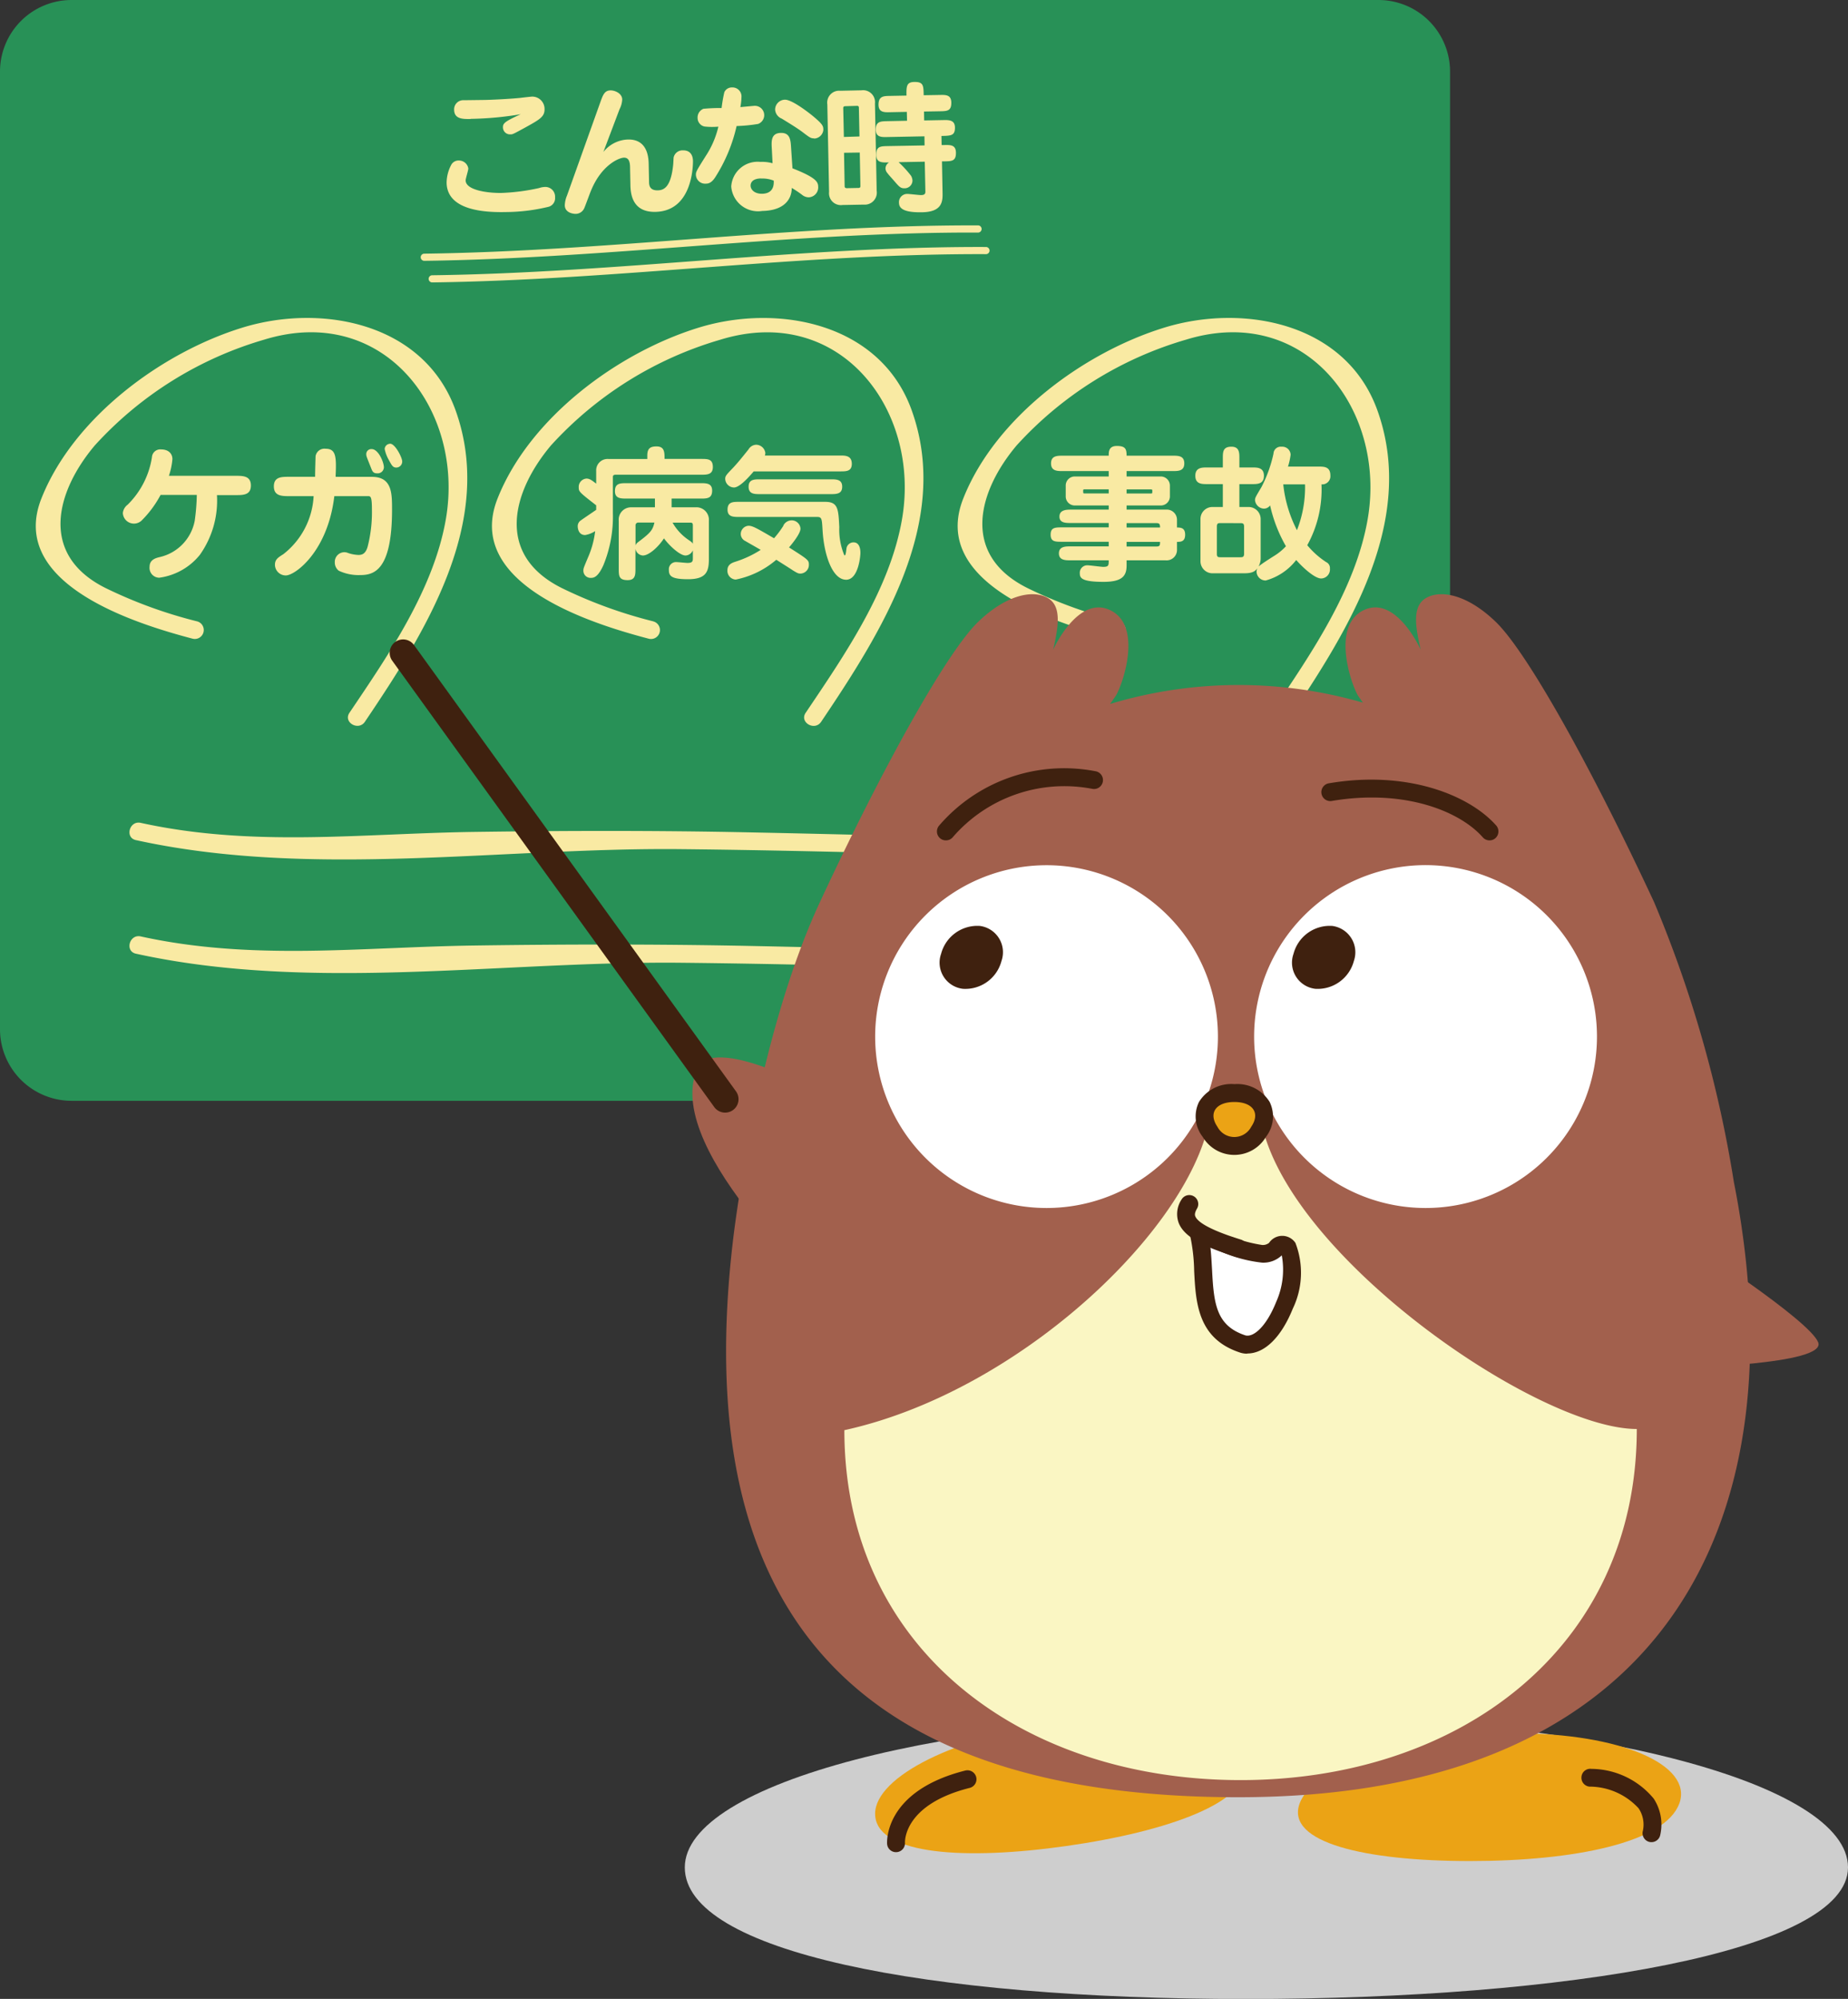 <svg xmlns="http://www.w3.org/2000/svg" xmlns:xlink="http://www.w3.org/1999/xlink" width="88.757" height="95.996" viewBox="0 0 88.757 95.996"><rect x="0" y="0" width="88.757" height="95.996" fill="#333333" stroke="none"/><defs><clipPath id="a"><rect width="88.757" height="95.996" fill="none"/></clipPath></defs><g clip-path="url(#a)"><path d="M88.757,89.68C88.757,93.72,75.251,96,59.823,96S32.89,93.72,32.89,89.68,45.4,82.364,60.824,82.364,88.757,85.64,88.757,89.68" fill="#cecece"/><path d="M3.438,0H66.205a3.439,3.439,0,0,1,3.439,3.439V49.426a3.439,3.439,0,0,1-3.439,3.439H3.438A3.438,3.438,0,0,1,0,49.427V3.438A3.438,3.438,0,0,1,3.438,0Z" transform="translate(0 0)" fill="#289157"/><path d="M6.527,40.345c8.432,1.852,17.564.35,26.145.434,9.951.1,19.891.573,29.843.44a.43.43,0,0,0,0-.86c-8.845.118-17.683-.208-26.527-.386-4.42-.092-8.838-.083-13.258-.021-5.419.079-10.6.743-15.974-.436-.54-.118-.771.711-.229.829" fill="#f9eaa3"/><path d="M6.527,45.8c8.432,1.853,17.564.351,26.145.435,9.951.1,19.891.572,29.843.44a.43.43,0,0,0,0-.859c-8.845.119-17.683-.21-26.527-.389-4.42-.089-8.838-.083-13.258-.019-5.419.079-10.6.742-15.974-.438-.54-.118-.771.71-.229.83" fill="#f9eaa3"/><path d="M7.712,23.769A5.1,5.1,0,0,1,6.8,25a.534.534,0,0,1-.9-.364.576.576,0,0,1,.232-.4,4.063,4.063,0,0,0,1.165-2.277.4.4,0,0,1,.439-.376c.356,0,.545.2.545.467a3.444,3.444,0,0,1-.168.8h3.2c.353,0,.737,0,.737.467s-.384.46-.737.46H10.42A4.5,4.5,0,0,1,9.6,26.644a3.015,3.015,0,0,1-1.953,1.1.472.472,0,0,1-.463-.525c0-.346.3-.423.517-.473A2.21,2.21,0,0,0,9.352,25.01a9.984,9.984,0,0,0,.1-1.241Z" fill="#f9eaa3"/><path d="M17.859,22.9c.97,0,.97.782.97,1.577,0,2.966-.9,3.14-1.537,3.14a2.227,2.227,0,0,1-1.024-.21.5.5,0,0,1-.188-.4.465.465,0,0,1,.451-.488.48.48,0,0,1,.2.043,1.8,1.8,0,0,0,.482.089c.182,0,.341-.056.44-.382a6.634,6.634,0,0,0,.21-1.774c0-.641-.057-.668-.184-.668H16.057c-.313,2.658-1.882,3.808-2.329,3.808a.52.52,0,0,1-.523-.508c0-.258.146-.35.4-.511a3.776,3.776,0,0,0,1.458-2.789H13.9c-.356,0-.747,0-.747-.47s.391-.459.747-.459h1.234c0-.32.022-.963.022-.984a.431.431,0,0,1,.487-.363c.51,0,.516.412.475,1.347Zm-.008-1.333c.322,0,.587.629.587.88a.3.3,0,0,1-.329.284c-.153,0-.216-.068-.271-.216-.23-.578-.245-.611-.245-.677a.24.24,0,0,1,.258-.271m.888-.258c.242,0,.578.671.578.845a.287.287,0,0,1-.278.3c-.168,0-.216-.092-.364-.364a1.737,1.737,0,0,1-.2-.531.266.266,0,0,1,.127-.209.317.317,0,0,1,.14-.041" fill="#f9eaa3"/><path d="M29.436,24.641a6.129,6.129,0,0,1-.452,2.492c-.267.6-.475.619-.609.619a.343.343,0,0,1-.356-.363c0-.09.021-.139.217-.607a4.44,4.44,0,0,0,.349-1.276,1.264,1.264,0,0,1-.481.189c-.357,0-.357-.4-.357-.427a.333.333,0,0,1,.161-.284c.1-.076.614-.419.726-.5v-.217c-.8-.621-.838-.657-.838-.853a.4.4,0,0,1,.376-.431c.153,0,.274.1.462.244v-.608a.547.547,0,0,1,.586-.577h1.869V21.87c0-.347.16-.431.442-.431.381,0,.387.27.387.6h1.754c.321,0,.565,0,.565.39,0,.369-.28.369-.565.369h-4.09c-.077,0-.146.007-.146.112Zm2.82-.278H33.4a.6.6,0,0,1,.647.64v1.835c0,.6-.117.978-1,.978-.8,0-.922-.153-.922-.448a.343.343,0,0,1,.35-.375c.083,0,.461.041.537.041.23,0,.265-.061.265-.222v-.384a.4.4,0,0,1-.349.25c-.284,0-.8-.495-1.039-.824-.26.406-.72.824-1.013.824a.389.389,0,0,1-.356-.321V27.3c0,.3,0,.56-.376.56-.426,0-.426-.209-.426-.56V25.016a.592.592,0,0,1,.579-.653h1.158v-.419H30.1c-.28,0-.566,0-.566-.357,0-.383.259-.383.566-.383h3.545c.279,0,.558,0,.558.356,0,.384-.251.384-.558.384H32.256ZM30.524,26.2c.029-.106.085-.134.23-.246.5-.379.6-.518.677-.858h-.788a.128.128,0,0,0-.119.14Zm1.779-1.1a2.481,2.481,0,0,0,.8.851c.118.084.139.1.174.166v-.885c0-.056-.006-.132-.1-.132Z" fill="#f9eaa3"/><path d="M40.357,21.876c.238,0,.554,0,.554.4,0,.362-.267.362-.554.362H36.2c-.284.335-.695.773-.947.773A.43.43,0,0,1,34.831,23c0-.141.041-.185.4-.559.2-.216.357-.406.719-.859a.445.445,0,0,1,.371-.224.454.454,0,0,1,.438.4.487.487,0,0,1-.022.118Zm-2.735,3.365a.45.45,0,0,1,.392-.252.424.424,0,0,1,.432.4c0,.25-.453.789-.55.9.92.588.954.606.954.838a.419.419,0,0,1-.4.419c-.113,0-.153-.024-.358-.147-.121-.084-.69-.44-.808-.517a4.279,4.279,0,0,1-1.947.951.42.42,0,0,1-.4-.443c0-.283.224-.363.389-.416a5.117,5.117,0,0,0,1.208-.566c-.112-.071-.636-.364-.739-.427a.378.378,0,0,1-.217-.326.4.4,0,0,1,.37-.406c.2,0,.4.119,1.228.6a4.747,4.747,0,0,0,.453-.606M39.633,24.1c.62,0,.634.348.677,1.215a3.19,3.19,0,0,0,.216,1.288c.007.023.028.071.041.071.069,0,.077-.335.1-.39a.344.344,0,0,1,.323-.238c.334,0,.334.419.334.512,0,.158-.1,1.283-.685,1.283-.661,0-1.059-1.188-1.131-2.353-.034-.584-.034-.662-.271-.662H35.5c-.272,0-.557,0-.557-.349,0-.377.259-.377.557-.377Zm.257-1.081c.279,0,.559,0,.559.354s-.28.357-.559.357H36.514c-.28,0-.559,0-.559-.357s.279-.354.559-.354Z" fill="#f9eaa3"/><path d="M22.491,8.1c0,.088-.129.482-.127.566.01.474,1.079.61,1.723.6a9.92,9.92,0,0,0,1.8-.234.985.985,0,0,1,.29-.054.467.467,0,0,1,.482.5.426.426,0,0,1-.308.452,8.946,8.946,0,0,1-2.072.254c-.961.02-2.8-.063-2.829-1.4a1.853,1.853,0,0,1,.235-.89.4.4,0,0,1,.369-.185.453.453,0,0,1,.441.4m.124-2.395c-.371.007-.8.015-.808-.439a.438.438,0,0,1,.468-.462L23.3,4.8c.459-.011,1.251-.054,1.7-.1.049-.008.515-.06.544-.06a.59.59,0,0,1,.61.594c.007.372-.217.5-.981.919-.55.3-.55.3-.666.3a.336.336,0,0,1-.351-.343c0-.178.065-.269.855-.624a15.9,15.9,0,0,1-2.4.222" fill="#f9eaa3"/><path d="M31.173,8.71c0,.159.008.439.415.431.3-.005.635-.149.745-1.239.006-.053.015-.288.02-.335a.434.434,0,0,1,.448-.346c.4-.007.477.3.482.511,0,.291-.048,2.408-1.806,2.443-1.176.024-1.195-.98-1.2-1.338l-.015-.721c0-.248-.012-.549-.294-.544-.246.006-1.079.359-1.578,1.572-.06.137-.274.733-.327.85a.455.455,0,0,1-.413.277c-.151,0-.517-.065-.524-.41a1.329,1.329,0,0,1,.108-.475l1.6-4.48c.124-.344.2-.559.483-.565.207-.006.562.139.567.435a1.124,1.124,0,0,1-.128.468L28.979,7.3a1.566,1.566,0,0,1,1.185-.6c.97-.019.988.929.992,1.209Z" fill="#f9eaa3"/><path d="M34.784,4.44a.392.392,0,0,1,.374-.241.432.432,0,0,1,.455.445,3.372,3.372,0,0,1-.053.5c.112-.011.658-.062.681-.062a.449.449,0,0,1,.167.871,7.688,7.688,0,0,1-1.03.1,7.694,7.694,0,0,1-1.031,2.467c-.174.265-.323.3-.445.3a.442.442,0,0,1-.479-.437c0-.136.046-.213.479-.9a4.362,4.362,0,0,0,.6-1.4,3.359,3.359,0,0,1-.666-.007.421.421,0,0,1-.332-.418.449.449,0,0,1,.282-.434,8.551,8.551,0,0,1,.871-.036,7.164,7.164,0,0,1,.13-.752m2.282,2.707c-.021-.355-.044-.752.436-.76.441-.01.468.342.489.7l.067,1c1.153.451,1.231.663,1.235.881a.475.475,0,0,1-.457.512.511.511,0,0,1-.312-.116,4.891,4.891,0,0,0-.5-.335c0,.55-.37,1.088-1.417,1.106A1.29,1.29,0,0,1,35.12,8.955a1.269,1.269,0,0,1,1.4-1.18,1.925,1.925,0,0,1,.585.064ZM36.55,8.569c-.474.01-.5.266-.5.349.006.2.2.393.557.387.276-.006.584-.122.554-.631a1.489,1.489,0,0,0-.614-.1M39.1,6.644c-.151,0-.193-.023-.555-.3-.265-.2-.663-.44-1-.648a.5.5,0,0,1-.317-.434.479.479,0,0,1,.471-.474c.371-.008,1.3.743,1.422.851.418.355.419.431.423.6a.46.46,0,0,1-.44.415" fill="#f9eaa3"/><path d="M41.379,4.337a.573.573,0,0,1,.644.633l.083,4.192a.577.577,0,0,1-.62.664l-1.021.019a.57.57,0,0,1-.646-.629l-.084-4.2a.573.573,0,0,1,.621-.657Zm-.1,2.217-.028-1.375c0-.057-.016-.1-.1-.095L40.6,5.1c-.1,0-.1.062-.1.1l.03,1.377Zm-.741.783.029,1.6c0,.033,0,.1.109.1l.555-.011c.081,0,.094-.043.093-.1l-.031-1.6Zm4.687-.372.131,0c.288-.007.549-.012.556.359.009.413-.2.417-.541.425l-.129,0,.027,1.479c.009.41.017.947-.978.966-.707.014-1.109-.108-1.113-.446a.394.394,0,0,1,.4-.435c.111,0,.572.059.667.055.166,0,.2-.072.2-.161l-.03-1.442-1.257.024a5.081,5.081,0,0,1,.6.655.52.52,0,0,1,.067.232.376.376,0,0,1-.393.366c-.186,0-.248-.078-.494-.361-.051-.062-.276-.305-.309-.359a.359.359,0,0,1-.1-.23A.346.346,0,0,1,42.7,7.8c-.359.009-.607.011-.617-.354-.006-.42.207-.423.544-.43l1.779-.032L44.4,6.547l-1.781.034c-.281.007-.549.011-.556-.346-.006-.4.223-.409.543-.416l.958-.02-.011-.426-.8.016c-.283.008-.549.011-.559-.346-.006-.426.241-.431.543-.437l.8-.015c-.005-.421-.01-.647.367-.654.448-.009.45.164.459.637l.769-.013c.29-.006.549-.013.558.358.008.413-.2.418-.541.425l-.77.013.008.427.922-.017c.281-.006.55,0,.556.352.006.4-.192.4-.648.411Z" fill="#f9eaa3"/><path d="M9.475,29.842a22.239,22.239,0,0,1-4.4-1.6c-3.241-1.614-2.364-4.668-.521-6.852a17.672,17.672,0,0,1,8.136-5.079c5.744-1.765,9.636,3.377,8.723,8.625-.586,3.369-2.75,6.508-4.629,9.294-.312.46.433.889.742.432,2.9-4.3,6.263-9.6,4.361-14.939-1.506-4.221-6.439-5.159-10.24-3.99-3.9,1.2-8.123,4.336-9.656,8.2-1.634,4.111,4.51,6.015,7.251,6.737a.43.43,0,0,0,.229-.829" fill="#f9eaa3"/><path d="M31.385,29.842a22.27,22.27,0,0,1-4.4-1.6c-3.239-1.614-2.363-4.665-.522-6.852A17.665,17.665,0,0,1,34.6,16.313c5.742-1.765,9.635,3.377,8.722,8.625-.584,3.368-2.75,6.508-4.627,9.294-.311.46.434.891.743.432,2.9-4.306,6.259-9.6,4.357-14.939-1.5-4.223-6.439-5.159-10.239-3.99-3.9,1.2-8.123,4.336-9.657,8.2-1.631,4.111,4.513,6.017,7.253,6.737a.43.43,0,0,0,.229-.829" fill="#f9eaa3"/><path d="M56.53,26.4a.5.5,0,0,1-.549.509H54.109v.253c0,.516-.237.781-1.108.781-1.061,0-1.139-.19-1.139-.41a.359.359,0,0,1,.355-.386c.126,0,.664.076.769.076.264,0,.264-.07.264-.314H51.414c-.234,0-.556,0-.556-.333s.313-.337.556-.337H53.25v-.221H51.018c-.342,0-.557,0-.557-.344s.215-.348.557-.348H53.25v-.209H51.442c-.255,0-.558,0-.558-.308,0-.335.358-.335.558-.335H53.25v-.2h-1.6a.435.435,0,0,1-.465-.445v-.5a.436.436,0,0,1,.465-.446h1.6v-.26H51.04c-.259,0-.56,0-.56-.369s.3-.37.56-.37h2.21c0-.188,0-.467.391-.467.412,0,.468.146.468.467h2.212c.266,0,.559,0,.559.37s-.293.369-.559.369H54.109v.26h1.612a.439.439,0,0,1,.468.446v.5a.437.437,0,0,1-.468.445H54.109v.2H56a.489.489,0,0,1,.529.5v.357c.169.006.392.006.392.348s-.223.344-.392.344Zm-3.28-2.9H52.08c-.028,0-.057.014-.057.046,0,.135,0,.15.057.15h1.17Zm.859.2h1.179c.056,0,.056-.015.056-.15,0-.032-.026-.046-.056-.046H54.109Zm1.606,1.632a.326.326,0,0,0-.021-.147c-.013-.035-.056-.062-.134-.062H54.109v.209Zm-1.606.692v.221H55.56c.155,0,.155-.082.155-.221Z" fill="#f9eaa3"/><path d="M63.337,22.407c.251,0,.559,0,.559.427a.392.392,0,0,1-.427.427,5.518,5.518,0,0,1-.683,2.922,4.049,4.049,0,0,0,.906.81.313.313,0,0,1,.182.314.433.433,0,0,1-.419.474c-.329,0-.934-.58-1.2-.887a2.774,2.774,0,0,1-1.466.984.439.439,0,0,1-.439-.426.364.364,0,0,1,.042-.16c-.111.14-.238.239-.621.239H58.278a.58.58,0,0,1-.621-.567V24.913a.575.575,0,0,1,.621-.564h.453v-1.1h-.76c-.245,0-.561,0-.561-.4s.323-.4.561-.4h.76v-.433c0-.307,0-.564.412-.564.383,0,.383.292.383.558v.439h.622c.237,0,.557,0,.557.4s-.32.4-.557.4h-.622v1.1h.4a.58.58,0,0,1,.622.564v1.9a.815.815,0,0,1-.1.389c.169-.138.477-.333.721-.489a2.686,2.686,0,0,0,.593-.48,6.959,6.959,0,0,1-.761-1.962.367.367,0,0,1-.3.156.449.449,0,0,1-.424-.406c0-.114.029-.16.308-.627a6.44,6.44,0,0,0,.579-1.607.348.348,0,0,1,.39-.334.4.4,0,0,1,.433.384,3.16,3.16,0,0,1-.127.571Zm-4.71,2.714c-.121,0-.182.007-.182.169V26.6c0,.154.061.161.182.161h.943c.108,0,.182-.007.182-.168v-1.3c0-.162-.066-.169-.182-.169Zm3.006-1.86a6.2,6.2,0,0,0,.658,2.2,5.619,5.619,0,0,0,.388-2.2Z" fill="#f9eaa3"/><path d="M53.75,29.842a22.239,22.239,0,0,1-4.4-1.6c-3.24-1.614-2.364-4.665-.522-6.852a17.655,17.655,0,0,1,8.138-5.079c5.74-1.765,9.634,3.377,8.721,8.625-.584,3.369-2.75,6.508-4.629,9.294-.311.46.435.891.743.432,2.907-4.306,6.261-9.6,4.359-14.939-1.505-4.223-6.436-5.159-10.237-3.99-3.9,1.2-8.127,4.336-9.656,8.2-1.634,4.109,4.51,6.015,7.25,6.737a.43.43,0,0,0,.229-.829" fill="#f9eaa3"/><path d="M42.043,87.277c.251,1.777,4.283,2.072,9.184,1.374s8.818-2.12,8.565-3.9-4.428-2.648-9.331-1.953-8.67,2.7-8.418,4.476" fill="#eba315"/><path d="M43.035,88.948a.427.427,0,0,1-.429-.393c-.006-.1-.142-2.545,3.758-3.527a.434.434,0,0,1,.521.311.429.429,0,0,1-.313.523c-3.158.795-3.11,2.558-3.107,2.633a.43.43,0,0,1-.4.452h-.027" fill="#3f210f"/><path d="M80.654,86.61c-.672,1.867-5.012,2.764-10.048,2.765s-8.865-.889-8.19-2.755,5.3-3.378,10.341-3.382,8.573,1.507,7.9,3.372" fill="#eba315"/><path d="M79.32,88.467a.472.472,0,0,1-.123-.016.432.432,0,0,1-.29-.535,1.409,1.409,0,0,0-.208-1.075A3.213,3.213,0,0,0,76.335,85.8a.428.428,0,0,1-.379-.474.423.423,0,0,1,.477-.378,3.923,3.923,0,0,1,2.992,1.428,2.271,2.271,0,0,1,.305,1.784.429.429,0,0,1-.41.307" fill="#3f210f"/><path d="M83.74,59.6q-.186-1.433-.463-2.824A58.131,58.131,0,0,0,79.442,43.32c-3.112-6.678-6.129-12.029-7.594-13.447-1.312-1.271-2.56-1.554-3.293-1.189s-.6,1.327-.321,2.515c0,0-1.176-2.634-2.73-1.9s-.651,3.463-.287,4.1l.241.345a21.423,21.423,0,0,0-12.142.063L53.6,33.4c.367-.638,1.269-3.367-.285-4.1s-2.733,1.9-2.733,1.9c.275-1.188.412-2.149-.319-2.515s-1.98-.082-3.294,1.189c-1.461,1.418-4.482,6.769-7.589,13.447S35.2,59.61,35.2,59.61c-1.947,16.58,4.639,26.7,24.272,26.7S85.659,74.225,83.74,59.6" fill="#a2604d"/><path d="M58.495,49.781a8.231,8.231,0,1,0-8.23,8.232,8.23,8.23,0,0,0,8.23-8.232" fill="#fff"/><path d="M76.7,49.781a8.233,8.233,0,1,0-8.231,8.232A8.231,8.231,0,0,0,76.7,49.781" fill="#fff"/><path d="M78.617,68.626c-5.033,0-18.154-9.255-18.154-15.856h-1.27a5.48,5.48,0,0,0-1-.028c0,5.272-8.726,13.99-17.639,15.94,0,10.51,8.522,16.805,19.031,16.805s19.028-6.353,19.028-16.861" fill="#faf6c3"/><path d="M59.285,55.033a1.427,1.427,0,0,1-1.166-.68,1.142,1.142,0,0,1-.154-1.23,1.689,1.689,0,0,1,2.635,0,1.136,1.136,0,0,1-.152,1.23,1.426,1.426,0,0,1-1.163.68" fill="#eba315"/><path d="M59.285,52.922c.891,0,1.255.537.81,1.189a.916.916,0,0,1-1.624,0c-.445-.652-.078-1.189.814-1.189m0-.858a1.817,1.817,0,0,0-1.7.858,1.588,1.588,0,0,0,.178,1.673,1.765,1.765,0,0,0,3.04,0,1.593,1.593,0,0,0,.177-1.675,1.82,1.82,0,0,0-1.7-.855" fill="#3f210f"/><path d="M81.19,59.707s5.718,3.69,6.136,4.759-6.549,1.22-6.549,1.22" fill="#a2604d"/><path d="M41.151,53.473s-5.911-3.708-7.521-2.419c-2.2,3.709,5.983,11.068,5.983,11.068" fill="#a2604d"/><path d="M71.538,40.358a.427.427,0,0,1-.321-.146c-1.137-1.288-3.817-2.324-7.235-1.75a.43.43,0,1,1-.145-.847c3.741-.633,6.727.563,8.024,2.029a.434.434,0,0,1-.039.609.422.422,0,0,1-.284.105" fill="#3f210f"/><path d="M45.429,40.358a.423.423,0,0,1-.283-.105.431.431,0,0,1-.038-.609A7.923,7.923,0,0,1,52.6,37.035a.43.43,0,1,1-.145.847,7.085,7.085,0,0,0-6.7,2.33.426.426,0,0,1-.323.146" fill="#3f210f"/><path d="M35.349,52.411a.644.644,0,1,1-1.045.754L18.838,31.729a.644.644,0,0,1,1.045-.754Z" fill="#3f210f"/><path d="M20.759,13.563c8.891-.115,17.716-1.392,26.609-1.358a.172.172,0,0,0,0-.343c-8.893-.033-17.718,1.242-26.609,1.357a.172.172,0,0,0,0,.344" fill="#f9eaa3"/><path d="M20.378,12.526c8.891-.115,17.713-1.39,26.608-1.357a.173.173,0,0,0,0-.345c-8.9-.03-17.717,1.242-26.608,1.358a.172.172,0,0,0,0,.344" fill="#f9eaa3"/><path d="M61.694,62.695c-.613,1.511-1.445,2.042-2.034,1.844-2.453-.826-1.567-3.381-2.1-5.393.535.154,2.978,1.632,3.707.836.755-.819,1.115,1.022.429,2.713" fill="#fff"/><path d="M59.907,65.009a1.082,1.082,0,0,1-.383-.065c-2-.671-2.092-2.387-2.17-3.9a8.705,8.705,0,0,0-.212-1.787.423.423,0,0,1,.118-.415.438.438,0,0,1,.419-.109,6.142,6.142,0,0,1,.677.29,6.845,6.845,0,0,0,2.26.765.478.478,0,0,0,.335-.1.762.762,0,0,1,1.266,0,3.976,3.976,0,0,1-.127,3.162c-.552,1.366-1.348,2.15-2.183,2.15m-1.778-5.142c.045.377.063.761.085,1.133.083,1.639.207,2.67,1.585,3.134.372.123,1-.369,1.494-1.6a3.793,3.793,0,0,0,.269-2.238,1.277,1.277,0,0,1-.946.35,6.785,6.785,0,0,1-2.487-.781" fill="#3f210f"/><path d="M57.167,57.824c-.582.819-.35,1.416,2.493,1.964" fill="#faf6c3"/><path d="M57.118,57.824c-.477.819.092,1.416,2.351,2.115" fill="#faf6c3"/><path d="M59.469,60.371a.4.4,0,0,1-.129-.019c-1.693-.528-2.486-1-2.731-1.628a1.255,1.255,0,0,1,.139-1.118.43.43,0,1,1,.744.433c-.137.233-.1.337-.083.373.089.228.541.607,2.187,1.117a.431.431,0,0,1-.127.842" fill="#3f210f"/><path d="M45.2,45.805a1.8,1.8,0,0,1,1.863-1.338A1.273,1.273,0,0,1,48.1,46.148a1.794,1.794,0,0,1-1.846,1.339A1.265,1.265,0,0,1,45.2,45.805" fill="#3f210f"/><path d="M62.126,45.805a1.8,1.8,0,0,1,1.863-1.338,1.275,1.275,0,0,1,1.036,1.681,1.8,1.8,0,0,1-1.848,1.339,1.265,1.265,0,0,1-1.051-1.682" fill="#3f210f"/></g></svg>